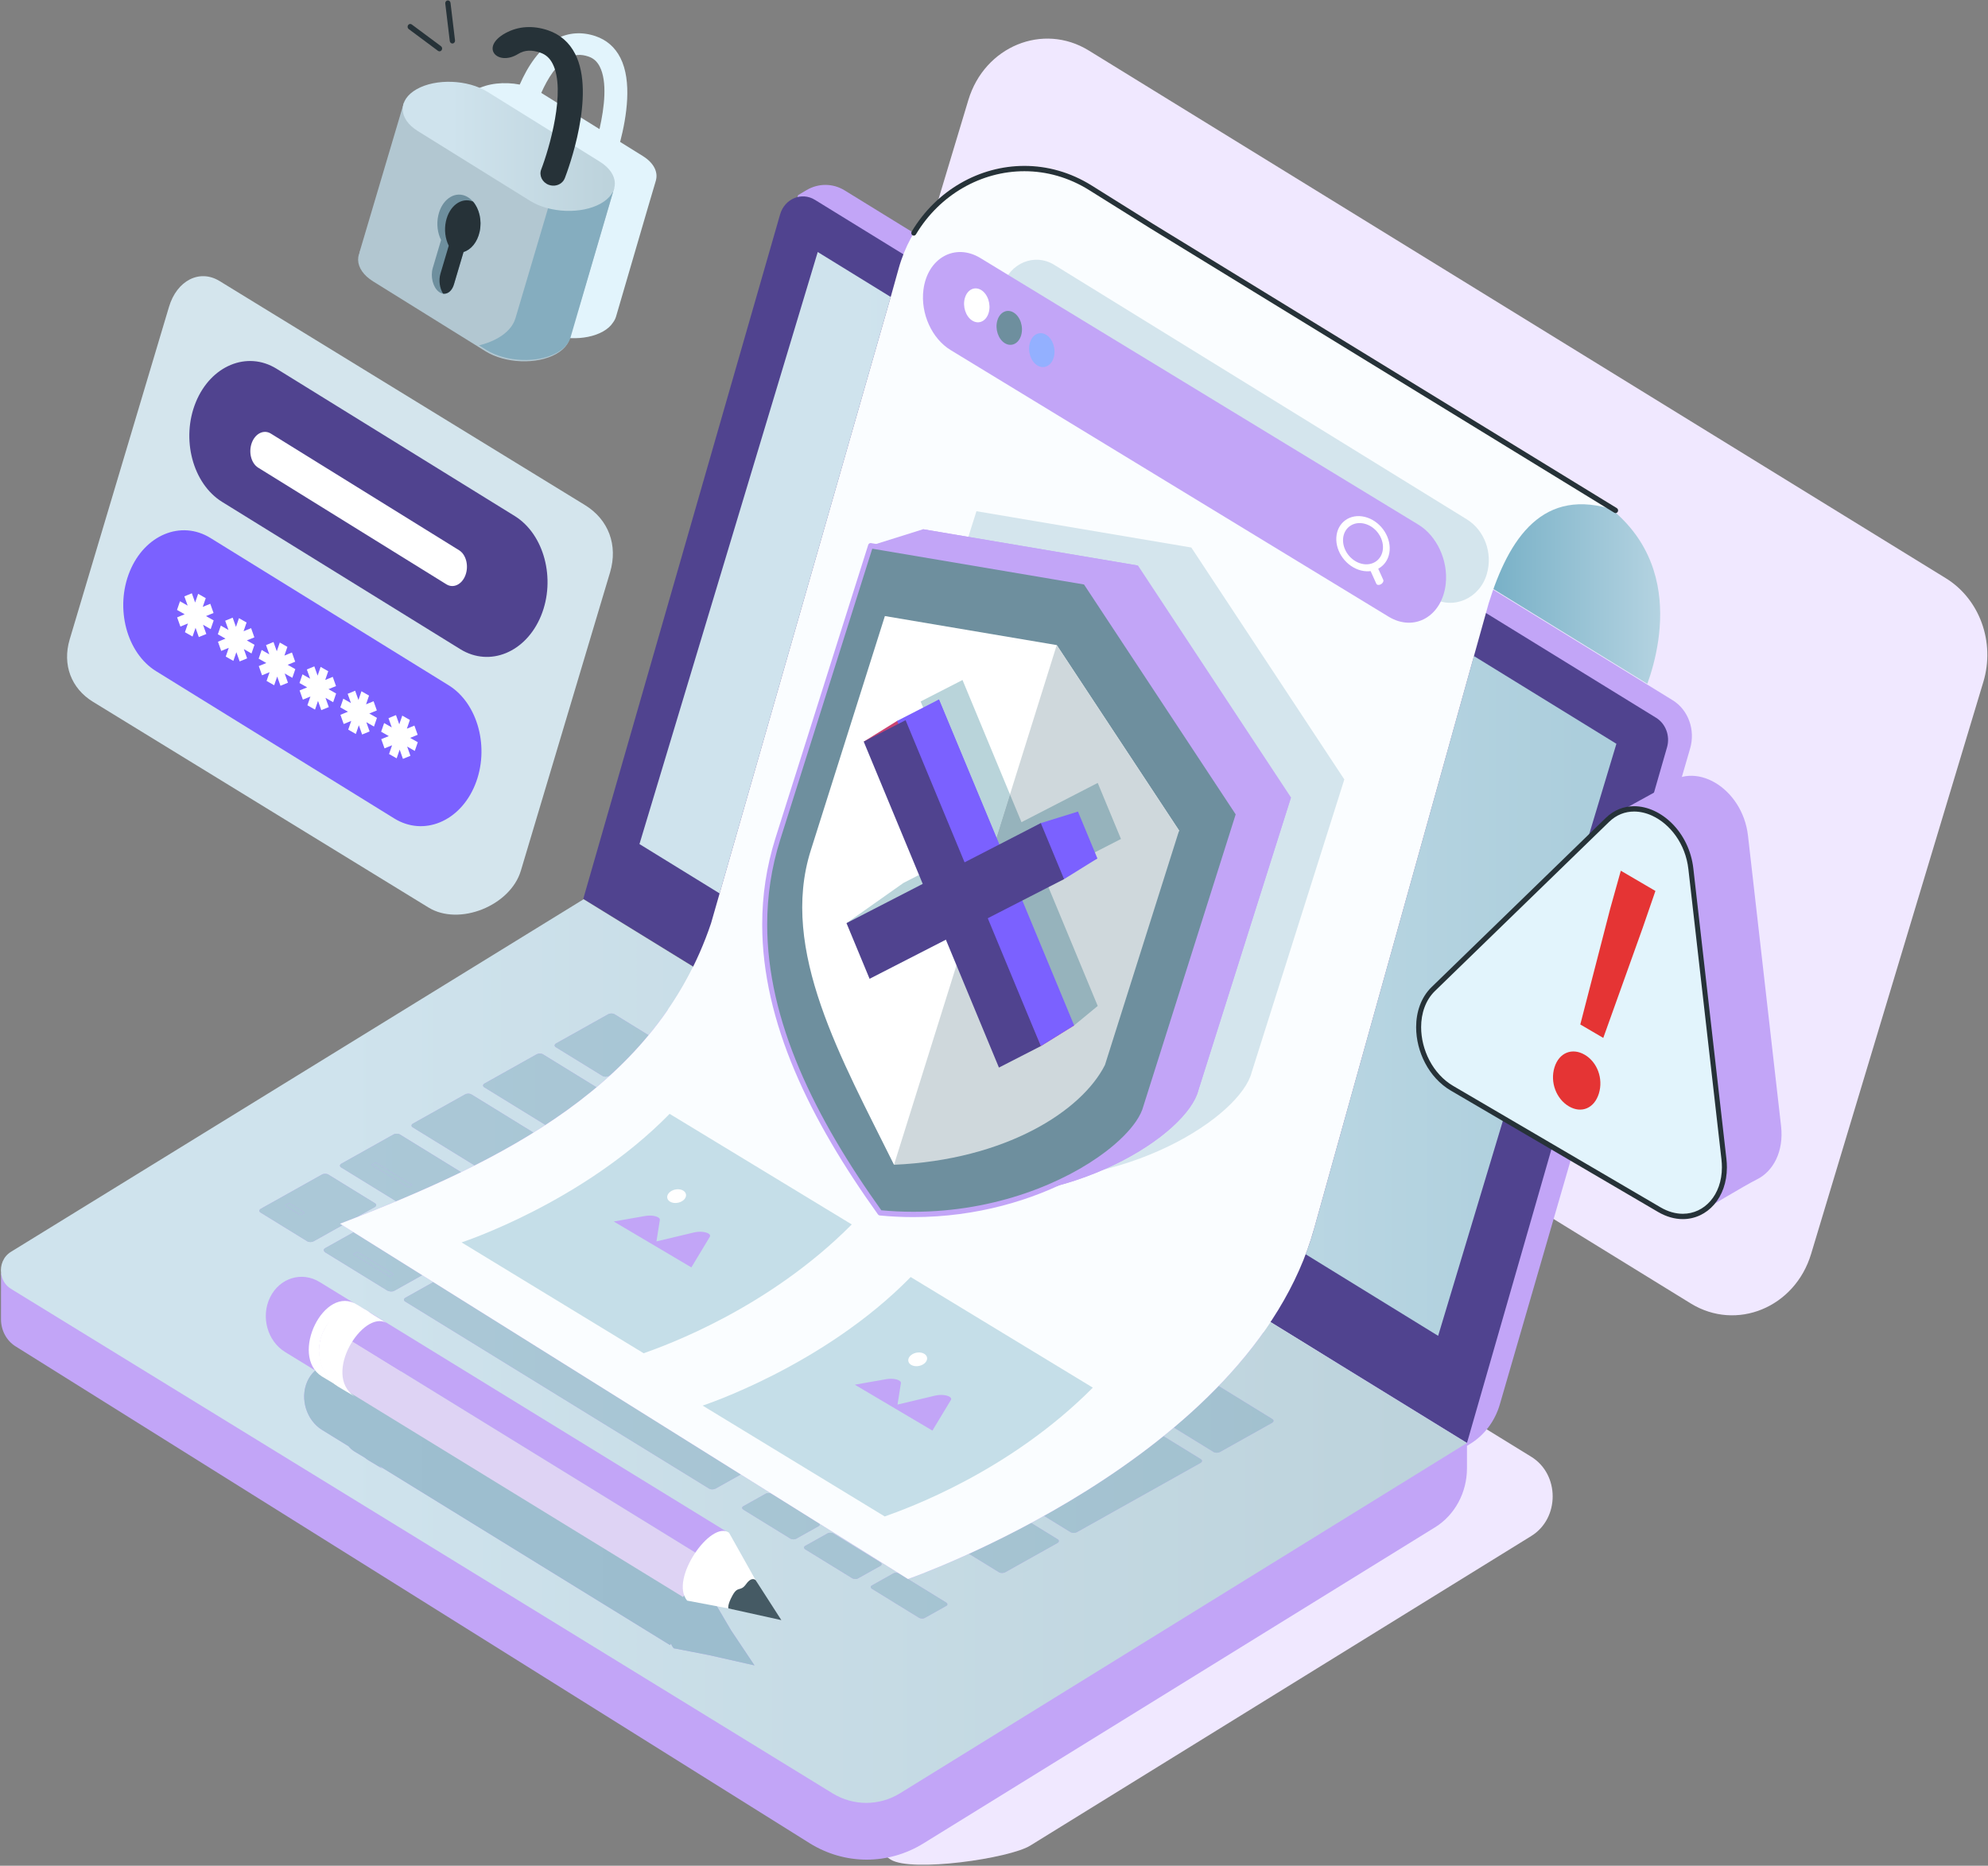 <svg width="1549" height="1454" viewBox="0 0 1549 1454" fill="none" xmlns="http://www.w3.org/2000/svg">
<rect x="0" y="0" width="1549" height="1454" fill="#808080" stroke="none"/>
<path d="M1317.36 1015.78L649.52 604.494C623.171 588.273 611.007 554.638 620.306 523.742L754.509 77.965C767.099 36.145 812.663 17.39 848.33 39.357L1516.17 450.639C1542.52 466.867 1554.69 500.501 1545.38 531.391L1411.18 977.168C1398.59 1018.99 1353.02 1037.75 1317.36 1015.78Z" fill="#F0E8FF"/>
<path d="M694.061 1449.25L111.554 1046.25C101.194 1039.88 101.181 1023.93 111.541 1017.55L556.632 743.449L1193.07 1135.25C1215.37 1148.98 1215.39 1183.28 1193.12 1197.04L802.728 1438.31C786.441 1448.37 710.374 1459.27 694.061 1449.25Z" fill="#F0E8FF"/>
<path d="M630.659 1436.31L12.122 1049.23C5.091 1044.84 0.771 1036.79 0.777 1028.09L0.79 992.44L454.71 751.132L1143.03 1124.54V1144.2C1143.03 1163.19 1133.55 1180.74 1118.14 1190.25L719.57 1436.56C692.053 1453.57 658.088 1453.47 630.659 1436.31Z" fill="#C2A5F7"/>
<path d="M1145.1 1125.49L1141.13 1127.85L481.911 695.775L621.799 152.111L628.316 148.221C637.635 142.665 648.942 142.72 658.114 148.37L1303.29 545.695C1315.46 553.189 1321.12 568.773 1316.91 583.259L1168.63 1094.46C1164.8 1107.65 1156.37 1118.77 1145.1 1125.49Z" fill="#C2A5F7"/>
<path d="M1143.03 1124.54L454.463 700.491L607.83 167.098C611.343 154.889 624.58 149.333 634.947 155.722L1290.41 559.382C1297.93 564.009 1301.45 573.563 1298.9 582.405L1143.03 1124.54Z" fill="#50438F"/>
<path d="M1120.56 1041.04L1017.36 977.48C1019.84 970.935 1022.05 964.261 1023.94 957.465L1147.84 513.497L1148.46 511.281L1259.46 579.647L1120.56 1041.04ZM560.697 696.25L498.255 657.791L637.158 196.403L694.01 231.419L560.697 696.25Z" fill="url(#paint0_linear)"/>
<path d="M674.959 1405.02C665.863 1405.02 656.767 1402.52 648.61 1397.51L8.489 1004.37C4.042 1001.64 1.495 997.15 0.854 992.407C-0.004 986.058 2.537 979.262 8.476 975.603L454.71 700.796L540.077 753.348C530.453 772.855 518.766 790.567 505.369 806.747L478.855 790.424C478.207 790.025 477.324 789.828 476.416 789.828C475.501 789.828 474.561 790.031 473.824 790.445L433.341 813.123C431.88 813.943 431.76 815.264 433.075 816.077L469.466 838.484C470.114 838.884 470.997 839.081 471.899 839.081C472.82 839.081 473.76 838.87 474.497 838.457L475.729 837.773C472.166 841.025 468.52 844.216 464.81 847.34L423.095 821.66C422.447 821.26 421.558 821.057 420.656 821.057C419.741 821.057 418.808 821.267 418.083 821.667L377.595 844.352C376.115 845.179 375.994 846.5 377.309 847.313L425.046 876.699C421.958 878.718 418.839 880.703 415.682 882.661L367.336 852.896C366.682 852.496 365.799 852.293 364.89 852.293C363.976 852.293 363.048 852.496 362.33 852.903L321.829 875.588C320.362 876.408 320.26 877.722 321.569 878.528L369.852 908.26C366.364 910.022 362.839 911.77 359.301 913.491L311.596 884.118C310.948 883.718 310.065 883.522 309.163 883.522C308.242 883.522 307.295 883.732 306.558 884.139L266.07 906.823C264.621 907.63 264.494 908.958 265.809 909.771L308.712 936.182C298.478 940.458 288.112 944.625 277.681 948.711L291.967 940.702C293.397 939.902 293.543 938.567 292.234 937.761L255.836 915.354C255.188 914.954 254.305 914.758 253.403 914.758C252.476 914.758 251.536 914.961 250.812 915.368L203.272 941.996C201.811 942.816 201.697 944.137 203.012 944.943L239.403 967.35C240.051 967.75 240.934 967.953 241.836 967.953C242.757 967.953 243.691 967.743 244.428 967.337L266.762 954.822L275.515 960.304L253.264 972.764C251.803 973.584 252.025 975.115 253.734 976.165L301.413 1005.52C302.423 1006.14 303.725 1006.47 304.919 1006.47C305.777 1006.47 306.577 1006.3 307.187 1005.96L328.982 993.755L337.627 999.162L315.934 1011.32C314.473 1012.14 314.378 1013.47 315.667 1014.27L552.508 1160.08C553.163 1160.49 554.058 1160.69 554.973 1160.69C555.888 1160.69 556.821 1160.48 557.552 1160.08L577.218 1149.06L612.308 1171.01L601.318 1164.25C600.582 1163.8 599.603 1163.56 598.676 1163.56C597.945 1163.56 597.247 1163.71 596.713 1164.01L579.137 1173.85C577.923 1174.53 578.012 1175.75 579.34 1176.56L615.706 1198.96C616.437 1199.4 617.396 1199.63 618.31 1199.63C619.047 1199.63 619.746 1199.48 620.286 1199.19L637.869 1189.34C638.726 1188.86 638.936 1188.09 638.504 1187.4L707.476 1230.56C707.476 1230.56 726.361 1223.96 755.022 1210.89L778.334 1225.24C778.982 1225.64 779.865 1225.83 780.767 1225.83C781.688 1225.83 782.628 1225.63 783.353 1225.22L823.848 1202.54C825.302 1201.73 825.436 1200.4 824.121 1199.59L803.419 1186.84C806.735 1185.06 810.102 1183.22 813.5 1181.32L834.1 1194C834.716 1194.38 835.567 1194.61 836.552 1194.61C836.565 1194.61 836.584 1194.61 836.596 1194.61C837.556 1194.61 838.451 1194.38 839.125 1194L935.385 1140.08C936.065 1139.7 936.497 1139.18 936.535 1138.6C936.599 1138.02 936.243 1137.51 935.627 1137.13L906.528 1119.22C909.266 1117.01 911.978 1114.77 914.677 1112.51L945.6 1131.54C946.248 1131.94 947.131 1132.14 948.033 1132.14C948.954 1132.14 949.894 1131.94 950.631 1131.52L991.107 1108.85C992.574 1108.03 992.695 1106.71 991.386 1105.9L949.506 1080.12C964.421 1064.68 978.155 1048.06 989.951 1030.3L1028.36 1053.94L1143.03 1124.54L1139.44 1126.75L701.435 1397.43C693.253 1402.5 684.106 1405.02 674.959 1405.02ZM587.877 1297.85L569.64 1270.54L550.507 1238.04C549.859 1237.57 549.173 1237.27 548.468 1237.07L305.987 1087.41L306.006 1087.41L297.672 1082.28L297.665 1082.29C297.519 1082.2 297.38 1082.1 297.24 1082.01C296.37 1081.45 295.506 1081.03 294.648 1080.65L272.041 1066.72L272.034 1066.73C271.895 1066.64 271.755 1066.54 271.609 1066.45C267.689 1064.04 263.529 1062.89 259.495 1062.89C251.053 1062.89 243.183 1067.92 239.321 1076.87C233.616 1090.1 238.819 1106.88 250.945 1114.35C251.085 1114.44 251.237 1114.52 251.377 1114.61V1114.62L271.545 1127.05C272.778 1128.55 274.226 1129.9 275.973 1131.02C276.112 1131.11 276.265 1131.19 276.411 1131.27L276.405 1131.29L284.275 1136.01C285.152 1136.71 286.054 1137.39 287.013 1137.99C287.159 1138.08 287.305 1138.15 287.451 1138.24L287.445 1138.25L298.656 1144.97V1144.96C298.517 1144.88 298.364 1144.8 298.224 1144.71C297.164 1143.99 296.243 1143.19 295.398 1142.34L522.075 1282.03L522.793 1280.94C523.314 1282.24 524 1283.44 524.902 1284.5L552.438 1289.85L587.877 1297.85ZM698.062 1225.7C697.37 1225.7 696.709 1225.83 696.207 1226.11L679.279 1235.6C678.11 1236.26 678.25 1237.45 679.552 1238.26L715.931 1260.66C716.68 1261.12 717.658 1261.36 718.58 1261.36C719.272 1261.36 719.932 1261.22 720.434 1260.94L737.369 1251.45C738.525 1250.8 738.417 1249.61 737.102 1248.8L700.723 1226.4C699.98 1225.94 698.989 1225.7 698.062 1225.7ZM646.876 1194.48C646.146 1194.48 645.447 1194.63 644.913 1194.92L627.337 1204.77C626.124 1205.45 626.212 1206.67 627.54 1207.49L663.906 1229.87C664.637 1230.33 665.596 1230.56 666.511 1230.56C667.248 1230.56 667.946 1230.41 668.486 1230.1L686.063 1220.26C687.27 1219.59 687.2 1218.37 685.891 1217.56L649.519 1195.17C648.782 1194.71 647.804 1194.48 646.876 1194.48Z" fill="url(#paint1_linear)"/>
<path d="M471.9 839.081C470.998 839.081 470.115 838.884 469.467 838.484L433.076 816.077C431.761 815.264 431.882 813.943 433.343 813.123L473.825 790.445C474.562 790.032 475.502 789.828 476.417 789.828C477.325 789.828 478.208 790.025 478.856 790.425L505.37 806.747C496.248 817.764 486.332 828.07 475.731 837.773L474.498 838.457C473.762 838.871 472.821 839.081 471.9 839.081Z" fill="url(#paint2_linear)"/>
<path d="M241.837 967.953C240.935 967.953 240.052 967.75 239.404 967.35L203.012 944.943C201.697 944.137 201.812 942.816 203.273 941.996L250.812 915.367C251.536 914.961 252.477 914.758 253.404 914.758C254.306 914.758 255.189 914.954 255.837 915.354L292.235 937.761C293.543 938.567 293.397 939.902 291.968 940.702L277.682 948.71C273.426 950.37 269.17 952.024 264.901 953.663L266.763 954.822L244.428 967.337C243.692 967.743 242.758 967.953 241.837 967.953ZM225.346 937.68C225.289 937.68 225.219 937.693 225.169 937.72L222.215 939.373C222.126 939.428 222.107 939.502 222.17 939.543L233.979 946.813C234.011 946.827 234.049 946.84 234.093 946.84C234.15 946.84 234.214 946.827 234.265 946.793L237.219 945.14C237.308 945.092 237.327 945.018 237.263 944.977L225.454 937.7C225.429 937.686 225.385 937.68 225.346 937.68Z" fill="url(#paint3_linear)"/>
<path d="M304.92 1006.47C303.726 1006.47 302.424 1006.14 301.414 1005.52L253.735 976.165C252.026 975.115 251.804 973.584 253.265 972.764L275.516 960.304L328.982 993.755L307.188 1005.96C306.578 1006.3 305.778 1006.47 304.92 1006.47ZM278.47 975.698C278.426 975.698 278.394 975.705 278.362 975.725L275.408 977.378C275.319 977.426 275.376 977.548 275.529 977.642L303.345 994.771C303.453 994.839 303.586 994.873 303.682 994.873C303.726 994.873 303.764 994.866 303.79 994.853L306.743 993.199C306.832 993.152 306.781 993.03 306.629 992.935L278.807 975.8C278.705 975.739 278.572 975.698 278.47 975.698Z" fill="url(#paint4_linear)"/>
<path d="M618.311 1199.63C617.396 1199.63 616.437 1199.4 615.707 1198.96L579.341 1176.56C578.013 1175.75 577.924 1174.53 579.138 1173.85L596.714 1164.01C597.247 1163.71 597.946 1163.56 598.677 1163.56C599.604 1163.56 600.582 1163.8 601.319 1164.25L612.308 1171.01L638.504 1187.4C638.936 1188.09 638.727 1188.86 637.869 1189.34L620.287 1199.19C619.747 1199.48 619.048 1199.63 618.311 1199.63Z" fill="url(#paint5_linear)"/>
<path d="M666.512 1230.56C665.597 1230.56 664.638 1230.33 663.907 1229.87L627.541 1207.49C626.213 1206.67 626.124 1205.45 627.338 1204.77L644.914 1194.92C645.448 1194.63 646.147 1194.48 646.877 1194.48C647.804 1194.48 648.783 1194.71 649.52 1195.17L685.892 1217.56C687.201 1218.37 687.271 1219.59 686.064 1220.26L668.487 1230.1C667.947 1230.41 667.248 1230.56 666.512 1230.56Z" fill="url(#paint6_linear)"/>
<path d="M718.58 1261.36C717.659 1261.36 716.68 1261.12 715.931 1260.66L679.552 1238.26C678.25 1237.45 678.11 1236.26 679.279 1235.6L696.207 1226.11C696.709 1225.83 697.37 1225.7 698.062 1225.7C698.99 1225.7 699.981 1225.94 700.724 1226.4L737.103 1248.8C738.418 1249.61 738.526 1250.8 737.37 1251.45L720.435 1260.94C719.933 1261.22 719.272 1261.36 718.58 1261.36Z" fill="url(#paint7_linear)"/>
<path d="M554.973 1160.69C554.059 1160.69 553.163 1160.49 552.509 1160.08L315.668 1014.26C314.379 1013.47 314.474 1012.14 315.935 1011.32L337.628 999.162L577.219 1149.06L557.552 1160.08C556.822 1160.48 555.888 1160.69 554.973 1160.69Z" fill="url(#paint8_linear)"/>
<path d="M303.681 994.873C303.585 994.873 303.452 994.839 303.344 994.771L275.528 977.643C275.376 977.548 275.318 977.426 275.407 977.378L278.361 975.725C278.393 975.705 278.425 975.698 278.469 975.698C278.571 975.698 278.704 975.739 278.806 975.8L306.628 992.935C306.78 993.03 306.831 993.152 306.742 993.199L303.789 994.852C303.763 994.866 303.725 994.873 303.681 994.873Z" fill="url(#paint9_linear)"/>
<path d="M234.094 946.84C234.049 946.84 234.011 946.827 233.979 946.813L222.17 939.543C222.107 939.502 222.126 939.428 222.215 939.374L225.169 937.72C225.219 937.693 225.289 937.68 225.346 937.68C225.385 937.68 225.429 937.687 225.454 937.7L237.263 944.977C237.327 945.018 237.308 945.092 237.219 945.14L234.265 946.793C234.214 946.827 234.151 946.84 234.094 946.84Z" fill="url(#paint10_linear)"/>
<path d="M780.768 1225.83C779.866 1225.83 778.983 1225.64 778.335 1225.24L755.022 1210.89C769.143 1204.44 785.646 1196.42 803.42 1186.84L824.121 1199.59C825.436 1200.4 825.303 1201.73 823.848 1202.54L783.353 1225.22C782.629 1225.63 781.689 1225.83 780.768 1225.83Z" fill="url(#paint11_linear)"/>
<path d="M425.046 876.699L377.309 847.313C375.994 846.5 376.115 845.178 377.595 844.352L418.084 821.667C418.808 821.267 419.742 821.057 420.656 821.057C421.558 821.057 422.448 821.26 423.096 821.66L464.81 847.34C452.335 857.828 439.033 867.565 425.046 876.699Z" fill="url(#paint12_linear)"/>
<path d="M948.033 1132.14C947.131 1132.14 946.248 1131.94 945.6 1131.54L914.678 1112.5C926.747 1102.36 938.454 1091.55 949.507 1080.12L991.387 1105.9C992.696 1106.71 992.575 1108.03 991.108 1108.85L950.631 1131.52C949.894 1131.94 948.954 1132.14 948.033 1132.14Z" fill="url(#paint13_linear)"/>
<path d="M369.852 908.26L321.569 878.528C320.261 877.722 320.363 876.408 321.83 875.588L362.331 852.903C363.049 852.496 363.977 852.293 364.891 852.293C365.8 852.293 366.683 852.496 367.337 852.896L415.683 882.662C401.035 891.761 385.714 900.245 369.852 908.26Z" fill="url(#paint14_linear)"/>
<path d="M308.712 936.182L265.81 909.771C264.495 908.958 264.622 907.63 266.07 906.823L306.559 884.139C307.296 883.732 308.242 883.522 309.163 883.522C310.065 883.522 310.948 883.718 311.596 884.118L359.301 913.491C342.881 921.465 325.965 928.98 308.712 936.182ZM292.743 906.017C292.698 906.017 292.66 906.031 292.635 906.044L289.681 907.697C289.586 907.745 289.643 907.867 289.795 907.962L317.618 925.09C317.726 925.158 317.853 925.192 317.955 925.192C317.999 925.192 318.031 925.185 318.063 925.172L321.016 923.518C321.105 923.471 321.054 923.349 320.896 923.254L293.073 906.125C292.971 906.058 292.838 906.017 292.743 906.017Z" fill="url(#paint15_linear)"/>
<path d="M836.596 1194.61C836.584 1194.61 836.565 1194.61 836.552 1194.61C835.567 1194.61 834.716 1194.38 834.1 1194L813.5 1181.32C843.215 1164.75 875.796 1144.03 906.528 1119.22L935.627 1137.13C936.243 1137.51 936.599 1138.02 936.535 1138.6C936.497 1139.18 936.065 1139.7 935.385 1140.08L839.125 1194C838.451 1194.38 837.556 1194.61 836.596 1194.61Z" fill="url(#paint16_linear)"/>
<path d="M317.954 925.192C317.853 925.192 317.726 925.158 317.618 925.09L289.796 907.962C289.643 907.867 289.586 907.745 289.681 907.697L292.635 906.044C292.66 906.031 292.699 906.017 292.743 906.017C292.838 906.017 292.972 906.058 293.073 906.126L320.895 923.254C321.054 923.349 321.105 923.471 321.016 923.518L318.062 925.172C318.03 925.185 317.999 925.192 317.954 925.192Z" fill="url(#paint17_linear)"/>
<path d="M587.877 1297.85L552.438 1289.85L524.901 1284.5C523.999 1283.44 523.313 1282.24 522.792 1280.94L522.075 1282.03L295.397 1142.34C296.242 1143.19 297.163 1143.99 298.224 1144.71C298.364 1144.8 298.516 1144.88 298.656 1144.96V1144.97L287.444 1138.25L287.451 1138.24C287.305 1138.15 287.159 1138.08 287.012 1137.99C286.053 1137.39 285.151 1136.71 284.275 1136.01L276.404 1131.29L276.411 1131.27C276.265 1131.19 276.112 1131.11 275.972 1131.02C274.225 1129.9 272.777 1128.55 271.545 1127.05L251.377 1114.62V1114.61C251.237 1114.52 251.084 1114.44 250.945 1114.35C238.818 1106.88 233.616 1090.1 239.32 1076.87C243.182 1067.92 251.053 1062.89 259.495 1062.89C263.528 1062.89 267.689 1064.04 271.608 1066.45C271.754 1066.54 271.894 1066.64 272.034 1066.73L272.04 1066.72L294.648 1080.65C295.505 1081.03 296.369 1081.45 297.239 1082.01C297.379 1082.1 297.519 1082.2 297.665 1082.29L297.671 1082.28L306.005 1087.41L305.986 1087.41L548.468 1237.07C549.173 1237.27 549.859 1237.57 550.507 1238.04L569.64 1270.54L587.877 1297.85Z" fill="url(#paint18_linear)"/>
<path d="M249.052 999.094C249.217 999.196 249.376 999.304 249.535 999.406L249.541 999.392L299.279 1029.91C313.146 1038.42 318.367 1057.53 310.935 1072.58C303.503 1087.65 286.238 1092.96 272.371 1084.45L222.634 1053.94L222.64 1053.92C222.475 1053.83 222.31 1053.73 222.144 1053.63C208.271 1045.12 203.056 1026.01 210.482 1010.95C217.914 995.896 235.185 990.584 249.052 999.094Z" fill="#C2A5F7"/>
<path d="M247.61 1069.95L532.207 1244.57L552.534 1216.54L250.717 1030.69L247.61 1069.95Z" fill="#DED3F4"/>
<path d="M396.207 1120.26L552.534 1216.54C557.171 1202.02 565.918 1213.17 566.077 1193.6L282.941 1019.61C261.293 1013.71 252.616 1019.34 249.522 1029.94L396.207 1120.26Z" fill="#C2A5F7"/>
<path d="M278.374 1016.81C278.539 1016.91 278.698 1017.02 278.863 1017.12L278.87 1017.11L288.404 1022.96C275.071 1016.74 259.394 1022.57 252.254 1036.96C244.612 1052.37 249.662 1071.76 263.529 1080.27C263.694 1080.37 263.86 1080.46 264.031 1080.56L264.025 1080.57L251.193 1072.92L251.2 1072.9C251.035 1072.81 250.863 1072.72 250.704 1072.62C225.257 1056.32 252.712 1000.37 278.374 1016.81Z" fill="white"/>
<path d="M252.051 1037.23C259.693 1021.83 271.832 1012.79 285.699 1021.3C285.864 1021.4 291.321 1024.95 291.486 1025.06L291.492 1025.04L301.027 1030.89C282.802 1020.79 250.851 1071.01 276.152 1088.2C276.31 1088.31 276.488 1088.39 276.653 1088.49L276.647 1088.51L263.816 1080.85L263.822 1080.84C263.657 1080.73 263.492 1080.65 263.32 1080.54C249.453 1072.03 244.403 1052.64 252.051 1037.23Z" fill="white"/>
<path d="M568.047 1194.47L605.163 1260.61L535.403 1247.37C521.44 1230.7 553.977 1184.34 568.047 1194.47Z" fill="white"/>
<path d="M608.808 1262.58L588.818 1231.49C588.818 1231.49 585.915 1228.16 581.354 1234.5C576.793 1240.84 575.059 1235.56 570.796 1243.25C566.528 1250.94 567.525 1253.47 567.525 1253.47L608.808 1262.58Z" fill="#455A64"/>
<path d="M1070.2 401.509L1283.57 532.916C1295.85 498.739 1314.49 413.753 1216.36 374.23L1108.45 359.703L1070.2 401.509Z" fill="url(#paint19_linear)"/>
<path d="M896.981 175.981L849.645 146.372C792.52 110.637 719.114 141.507 700.222 209.209L694.467 229.834L554.027 719.517C511.664 845.307 393.171 904.459 264.901 953.664L707.477 1230.56C707.477 1230.56 973.703 1137.63 1023.94 957.465L1147.84 513.497L1159.9 470.282C1175.73 419.309 1202.26 378.634 1258.84 397.796L896.981 175.981Z" fill="#FAFDFF"/>
<path d="M1259.8 395.993L897.953 174.186L897.966 174.192L850.629 144.583C833.955 134.148 815.896 129.283 798.179 129.283C763.274 129.283 729.69 148.154 710.38 180.453C709.801 181.415 710.068 182.703 710.977 183.319C711.885 183.936 713.086 183.651 713.664 182.682C732.225 151.616 764.589 133.43 798.179 133.43C815.229 133.437 832.589 138.105 848.66 148.16L895.997 177.77L896.016 177.784L1257.87 399.591C1258.8 400.167 1259.99 399.822 1260.52 398.826C1261.06 397.836 1260.74 396.569 1259.8 395.993Z" fill="#263238"/>
<path d="M768.152 918.294C699.739 822.954 657.815 724.152 688.597 626.813L760.834 398.399L928.252 426.694L1047.46 607.421L975.227 835.835C966.664 869.191 878.864 928.925 768.152 918.294Z" fill="#D4E5ED"/>
<path d="M726.596 932.334C658.183 837 616.259 738.191 647.042 640.852L719.272 412.445L886.69 440.733L1005.9 621.467L933.671 849.881C925.108 883.237 837.308 942.972 726.596 932.334Z" fill="#C2A5F7"/>
<path d="M726.596 932.334C658.183 837 616.259 738.191 647.042 640.852L855.025 686.852L889.733 655.914L1005.9 621.467L933.671 849.881C925.108 883.237 837.308 942.972 726.596 932.334Z" fill="#C2A5F7"/>
<path d="M685.657 945.18C617.244 849.84 575.32 751.038 606.102 653.692L678.333 425.285L845.751 453.573L964.962 634.307L892.731 862.721C884.169 896.077 796.369 955.811 685.657 945.18Z" fill="#6E8F9E"/>
<path d="M696.59 907.718C655.91 825.563 607.094 740.623 631.715 662.771L689.482 480.1L823.379 502.73L918.719 647.268L860.857 756.865C836.236 834.71 696.59 907.718 696.59 907.718Z" fill="white"/>
<path d="M696.589 907.718L823.378 502.73L918.718 647.268L860.951 829.947C842.867 865.837 783.626 903.903 696.589 907.718Z" fill="#CFD8DC"/>
<path d="M678.333 425.285L719.273 412.445L886.691 440.733L845.751 453.58L678.333 425.285Z" fill="#C2A5F7"/>
<path d="M685.657 945.18L687.201 943.913C660.865 907.216 638.492 870.032 622.72 832.691C606.947 795.35 597.781 757.874 597.781 720.52C597.781 698.418 600.983 676.356 607.945 654.356L679.654 427.602L844.633 455.49L962.809 634.645L890.889 862.057L890.851 862.172C889.956 865.682 888.043 869.666 885.147 873.907C880.078 881.333 872.03 889.512 861.485 897.534C845.655 909.581 824.211 921.296 798.732 929.989C773.253 938.683 743.741 944.354 711.745 944.354C703.272 944.354 694.626 943.954 685.835 943.114L685.657 945.18L687.201 943.913L685.657 945.18L685.486 947.24C694.398 948.101 703.157 948.5 711.745 948.5C761.159 948.5 804.709 935.166 836.966 917.936C853.094 909.317 866.402 899.729 876.235 890.291C881.145 885.568 885.191 880.88 888.291 876.347C891.385 871.814 893.532 867.437 894.605 863.27L892.731 862.721L894.573 863.385L966.804 634.971C967.001 634.347 966.912 633.656 966.556 633.114L847.345 452.38C847.04 451.92 846.577 451.615 846.056 451.527L678.638 423.232C677.698 423.076 676.796 423.658 676.491 424.621L604.254 653.035C597.165 675.462 593.887 697.991 593.894 720.52C593.894 758.606 603.238 796.665 619.175 834.398C635.113 872.132 657.65 909.561 684.113 946.441C684.444 946.895 684.946 947.193 685.486 947.24L685.657 945.18Z" fill="#C2A5F7"/>
<path d="M1115.71 465.749L770.998 257.817L781.403 222.882C786.72 205.015 806.176 196.979 821.39 206.37L1142.84 404.68C1156.73 413.251 1163.23 430.929 1158.51 447.292C1152.94 466.596 1132.05 475.607 1115.71 465.749Z" fill="#D4E5ED"/>
<path d="M1081.96 480.574L740.73 272.826C726.05 263.888 717.201 244.327 719.507 225.911C722.607 201.099 744.154 189.079 763.928 201.119L1105.16 408.86C1119.57 417.642 1128.4 436.695 1126.49 454.887C1123.82 480.215 1102.03 492.79 1081.96 480.574Z" fill="#C2A5F7"/>
<path d="M770.369 243.69C768.451 250.27 762.74 253.041 757.614 249.877C752.488 246.719 749.89 238.819 751.808 232.24C753.72 225.661 759.431 222.889 764.557 226.047C769.683 229.211 772.281 237.111 770.369 243.69Z" fill="white"/>
<path d="M795.664 261.239C793.745 267.818 788.034 270.59 782.908 267.432C777.782 264.268 775.184 256.368 777.102 249.789C779.021 243.209 784.731 240.438 789.858 243.602C794.984 246.76 797.582 254.66 795.664 261.239Z" fill="#6E8F9E"/>
<path d="M821.015 278.592C819.097 285.171 813.393 287.942 808.266 284.778C803.14 281.62 800.536 273.72 802.454 267.141C804.372 260.562 810.083 257.79 815.209 260.948C820.335 264.112 822.933 272.013 821.015 278.592Z" fill="#93B0FF"/>
<path d="M1077.55 427.521C1078.14 418.909 1071.65 410.195 1063.09 408.101C1054.53 406.001 1047.08 411.3 1046.49 419.911C1045.9 428.523 1052.39 437.237 1060.95 439.337C1069.51 441.431 1076.96 436.132 1077.55 427.521ZM1082.79 428.808C1082 440.333 1072.04 447.421 1060.59 444.615C1049.13 441.804 1040.45 430.149 1041.25 418.624C1042.04 407.105 1052 400.011 1063.45 402.823C1074.91 405.628 1083.58 417.289 1082.79 428.808Z" fill="white"/>
<path d="M1075.98 455.335C1074.5 456.175 1072.89 455.979 1072.4 454.908L1067.38 443.803C1066.9 442.725 1067.71 441.16 1069.19 440.32C1070.67 439.473 1072.28 439.669 1072.77 440.747L1077.79 451.845C1078.27 452.923 1077.46 454.495 1075.98 455.335Z" fill="white"/>
<path d="M851.506 1081.41L709.58 995.219C641.713 1064.65 547.479 1095.4 547.479 1095.4L689.348 1181.79C706.937 1175.56 786.435 1146.96 851.506 1081.41Z" fill="#C5DEE8"/>
<path d="M666.054 1079.11L690.599 1074.8C696.392 1073.78 702.35 1075.42 701.956 1077.94L699.327 1094.61L728.725 1087.6C734.886 1086.13 741.969 1087.96 741.048 1090.78L726.52 1114.88L666.054 1079.11Z" fill="#C2A5F7"/>
<path d="M720.226 1062.6C717.348 1064.95 712.692 1065.39 709.827 1063.6C706.962 1061.8 706.975 1058.44 709.853 1056.08C712.73 1053.74 717.386 1053.29 720.251 1055.09C723.116 1056.88 723.103 1060.24 720.226 1062.6Z" fill="white"/>
<path d="M663.678 954.226L521.751 868.04C453.885 937.47 359.65 968.224 359.65 968.224L501.52 1054.61C519.109 1048.37 598.613 1019.78 663.678 954.226Z" fill="#C5DEE8"/>
<path d="M478.232 951.936L502.771 947.62C508.564 946.596 514.529 948.243 514.129 950.757L511.499 967.432L540.903 960.426C547.065 958.955 554.148 960.778 553.226 963.597L538.693 987.698L478.232 951.936Z" fill="#C2A5F7"/>
<path d="M532.399 935.417C529.521 937.768 524.865 938.215 522 936.419C519.135 934.617 519.148 931.256 522.025 928.905C524.903 926.554 529.559 926.107 532.424 927.902C535.289 929.705 535.276 933.065 532.399 935.417Z" fill="white"/>
<path d="M659.567 719.416L703.912 688.112L763.318 657.52L717.334 546.663L749.965 529.941L786.942 619.102L760.307 704.191L659.567 719.416Z" fill="#B9D4DA"/>
<path d="M836.952 799.104L781.358 701.013L760.307 704.191L786.941 619.102L795.917 640.73L855.316 610.138L873.433 653.821L813.983 684.291L855.316 783.947L836.952 799.104Z" fill="#96B3BC"/>
<path d="M672.99 577.974L698.971 561.828H717.1L709.293 587.25L672.99 577.974Z" fill="#C94272"/>
<path d="M662.547 726.605L688.534 710.458L760.536 680.463L701.842 729.884L662.547 726.605Z" fill="#C94272"/>
<path d="M810.973 815.25L836.953 799.104L760.047 698.824L740.394 733.387L810.973 815.25Z" fill="#C94272"/>
<path d="M731.602 545.105L698.971 561.827L810.972 815.25L836.952 799.104L731.602 545.105Z" fill="#7B61FF"/>
<path d="M703.543 746.647L688.533 710.458L810.972 641.448L839.925 632.47L855.068 668.978L703.543 746.647Z" fill="#7B61FF"/>
<path d="M683.084 575.602L731.602 545.105L780.717 662.974L732.015 693.573L683.084 575.602Z" fill="#7B61FF"/>
<path d="M829.089 685.124L855.07 668.978L816.131 654.674L798.078 693.573L829.089 685.124Z" fill="#7B61FF"/>
<path d="M810.972 815.25L778.341 831.973L672.99 577.974L705.615 561.252L810.972 815.25Z" fill="#50438F"/>
<path d="M677.557 762.787L659.567 719.416L810.972 641.448L829.088 685.124L677.557 762.787Z" fill="#50438F"/>
<path d="M455.772 393.601L171.099 219.027C155.511 209.466 137.75 218.58 131.633 239.272L54.27 498.38C48.477 517.969 55.407 536.473 72.444 546.921L333.918 707.267C357.783 721.902 397.757 705.898 405.869 678.457L475.375 445.95C481.619 424.824 474.149 404.869 455.772 393.601Z" fill="#D4E5ED"/>
<path d="M307.188 637.83L121.603 523.05C98.665 508.862 89.429 473.9 101.085 445.361C112.748 416.822 141.059 405.08 164.003 419.268L349.582 534.047C372.526 548.236 381.762 583.198 370.106 611.737C358.443 640.276 330.132 652.018 307.188 637.83Z" fill="#7B61FF"/>
<path d="M358.666 505.915L173.081 391.142C150.137 376.947 140.908 341.991 152.564 313.452C164.226 284.913 192.532 273.171 215.482 287.359L401.06 402.139C424.004 416.327 433.241 451.289 421.584 479.829C409.922 508.368 381.61 520.11 358.666 505.915Z" fill="#50438F"/>
<path d="M166.487 483.515L160.522 480.113L166.392 477.708L163.845 470.539L157.981 472.945L160.319 466.149L154.393 462.768L152.049 469.57L149.489 462.361L143.657 464.753L146.217 471.962L140.253 468.561L137.928 475.323L143.892 478.717L138.017 481.123L140.564 488.291L146.44 485.886L144.096 492.689L150.022 496.063L152.36 489.26L154.92 496.476L160.757 494.085L158.191 486.875L164.156 490.27L166.487 483.515Z" fill="white"/>
<path d="M198.292 502.5L192.334 499.098L198.197 496.693L195.656 489.524L189.787 491.93L192.131 485.134L186.204 481.753L183.86 488.555L181.3 481.346L175.469 483.738L178.029 490.947L172.064 487.546L169.739 494.308L175.698 497.703L169.828 500.108L172.375 507.277L178.245 504.864L175.907 511.674L181.827 515.048L184.171 508.246L186.731 515.462L192.563 513.07L190.003 505.854L195.967 509.255L198.292 502.5Z" fill="white"/>
<path d="M230.104 521.479L224.139 518.084L230.009 515.679L227.468 508.51L221.599 510.915L223.936 504.119L218.01 500.738L215.672 507.541L213.112 500.332L207.275 502.724L209.834 509.933L203.876 506.531L201.545 513.294L207.509 516.688L201.64 519.093L204.181 526.262L210.057 523.85L207.713 530.66L213.639 534.034L215.983 527.231L218.543 534.44L224.374 532.055L221.815 524.839L227.779 528.241L230.104 521.479Z" fill="white"/>
<path d="M261.909 540.464L255.951 537.069L261.82 534.664L259.273 527.495L253.404 529.901L255.748 523.098L249.821 519.724L247.477 526.526L244.917 519.31L239.086 521.702L241.646 528.911L235.681 525.517L233.356 532.272L239.321 535.673L233.445 538.079L235.993 545.241L241.862 542.835L239.524 549.638L245.451 553.019L247.789 546.216L250.348 553.426L256.186 551.041L253.62 543.825L259.584 547.226L261.909 540.464Z" fill="white"/>
<path d="M293.721 559.449L287.756 556.055L293.626 553.649L291.085 546.481L285.215 548.886L287.553 542.083L281.626 538.709L279.289 545.512L276.729 538.296L270.891 540.688L273.451 547.897L267.493 544.502L265.168 551.258L271.126 554.659L265.257 557.064L267.798 564.226L273.674 561.821L271.33 568.624L277.256 572.005L279.6 565.202L282.16 572.411L287.991 570.026L285.431 562.81L291.396 566.211L293.721 559.449Z" fill="white"/>
<path d="M325.533 578.434L319.568 575.04L325.438 572.634L322.89 565.466L317.027 567.871L319.365 561.068L313.438 557.694L311.101 564.497L308.535 557.281L302.703 559.673L305.263 566.882L299.305 563.487L296.974 570.243L302.938 573.644L297.063 576.049L299.61 583.211L305.486 580.806L303.142 587.609L309.068 590.99L311.406 584.187L313.966 591.396L319.803 589.004L317.243 581.795L323.202 585.197L325.533 578.434Z" fill="white"/>
<path d="M347.828 455.369L201.15 364.446C195.713 361.079 193.489 352.345 196.214 345.047C198.94 337.75 205.616 334.538 211.059 337.913L357.731 428.828C363.175 432.203 365.392 440.93 362.667 448.227C359.948 455.524 353.265 458.736 347.828 455.369Z" fill="white"/>
<path d="M442.858 44.974C447.768 42.413 452.716 42.108 458.427 44.032C462.435 45.38 465.262 47.901 467.333 51.96C473.259 63.587 471.017 83.514 467.11 100.609L421.743 72.395C426.717 61.147 433.793 49.703 442.858 44.974ZM511.093 140.463C512.84 134.006 509.422 126.919 500.847 121.586L483.188 110.603C488.295 90.967 492.64 63.234 483.366 45.021C479.148 36.742 472.611 31.064 463.934 28.143C453.485 24.633 443.086 25.325 433.85 30.149C420.168 37.297 410.887 52.366 404.967 65.911C393.05 63.587 379.876 64.874 370.735 70.023C365.971 72.707 362.954 76.094 361.588 79.74L361.556 79.726L361.448 80.092C361.34 80.404 361.251 80.729 361.162 81.047L329.973 186.179L330.081 186.212C327.198 193.09 330.418 200.97 339.743 206.77L419.622 256.435C433.628 265.149 456.235 265.996 469.854 258.332C473.399 256.334 475.972 253.949 477.636 251.36C478.741 249.87 479.542 248.304 480.005 246.699H480.012L504.652 162.369L511.118 140.477L511.093 140.463Z" fill="#E2F4FC"/>
<path d="M314.684 80.106L280.064 196.776L450.582 241.441L478.595 146.683L314.684 80.106Z" fill="#B2C7D1"/>
<path d="M378.319 273.767L290.78 219.332C275.427 209.785 275.077 195.102 290.005 186.7C304.926 178.298 329.7 179.227 345.053 188.774L432.592 243.209C447.945 252.756 448.295 267.439 433.367 275.841C418.439 284.249 393.672 283.314 378.319 273.767Z" fill="#B2C7D1"/>
<path d="M436.341 130.855L401.645 247.952L401.632 247.945C399.943 253.827 395.318 259.335 387.709 263.618C383.408 266.036 378.504 267.873 373.238 269.146L379.025 272.744C394.378 282.291 419.152 283.219 434.073 274.818C439.765 271.613 443.233 267.493 444.497 263.096H444.503L477.56 149.936L436.341 130.855Z" fill="#85ADBF"/>
<path d="M373.715 180.589C376.344 168.589 371.256 156.034 362.357 152.558C353.458 149.075 344.107 155.986 341.477 167.993C340.004 174.741 340.963 181.659 343.669 187.046L337.209 208.809C335.227 215.476 337.317 223.817 341.852 227.347C346.381 230.871 351.711 228.296 353.693 221.629L361.188 196.376C366.981 194.628 371.917 188.801 373.715 180.589Z" fill="#6E8F9E"/>
<path d="M373.714 180.589C375.638 171.794 373.422 162.714 368.6 157.118C368.511 157.077 368.429 157.036 368.34 157.003C359.44 153.527 350.09 160.431 347.46 172.437C345.987 179.186 346.946 186.104 349.652 191.491L343.192 213.254C341.642 218.471 342.588 224.698 345.243 228.858C348.782 229.367 352.193 226.67 353.692 221.629L361.187 196.376C366.981 194.628 371.916 188.801 373.714 180.589Z" fill="#263238"/>
<path d="M413.06 156.535L325.515 102.106C310.168 92.559 309.818 77.87 324.746 69.468C339.667 61.066 364.441 62.001 379.794 71.541L467.333 125.977C482.686 135.524 483.036 150.206 468.108 158.615C453.181 167.017 428.413 166.082 413.06 156.535Z" fill="url(#paint20_linear)"/>
<path d="M430.629 144.677C429.606 144.623 428.584 144.42 427.574 144.04C422.492 142.164 419.868 136.784 421.704 132.034C427.796 116.233 441.288 70.626 430.604 49.669C428.336 45.224 425.236 42.46 420.84 40.983C414.583 38.882 408.955 38.801 403.778 42.02C387.784 51.946 373.542 36.931 393.913 25.771C403.937 20.276 415.435 19.727 426.881 23.576C436.39 26.774 443.549 32.994 448.174 42.067C464.391 73.906 442.622 132.305 440.087 138.857C438.614 142.665 434.726 144.908 430.629 144.677Z" fill="#263238"/>
<path d="M318.463 22.655L341.267 39.621C342.201 40.312 343.484 40.068 344.132 39.072C344.78 38.083 344.551 36.714 343.624 36.016L320.819 19.057C319.886 18.366 318.603 18.61 317.955 19.599C317.307 20.595 317.535 21.964 318.463 22.655Z" fill="#263238"/>
<path d="M346.946 2.782L350.459 32.005C350.605 33.205 351.634 34.058 352.758 33.903C353.883 33.747 354.683 32.649 354.537 31.45L351.024 2.226C350.878 1.02 349.849 0.173 348.725 0.329C347.594 0.485 346.8 1.583 346.946 2.782Z" fill="#263238"/>
<path d="M1325.07 944.571L1175.92 822.324C1148.9 806.503 1141.01 764.677 1161.31 744.953L1258.45 634.401L1296.97 613.18C1319.48 591.315 1357.71 613.702 1361.99 651.259L1387.76 877.573C1390.02 897.405 1381.62 912.908 1368.85 919.175C1359.79 923.62 1325.07 944.571 1325.07 944.571Z" fill="#C2A5F7"/>
<path d="M1292.84 942.66L1131.4 848.119C1104.39 832.298 1096.49 790.472 1116.8 770.741L1252.46 638.975C1274.97 617.103 1313.2 639.497 1317.48 677.047L1343.25 903.361C1347.1 937.239 1319.86 958.488 1292.84 942.66Z" fill="#E2F4FC"/>
<path d="M1292.84 942.66L1293.78 940.844L1132.34 846.303C1124.36 841.628 1118.11 834.575 1113.84 826.478C1109.57 818.374 1107.31 809.241 1107.31 800.493C1107.31 795.052 1108.18 789.767 1109.97 784.963C1111.75 780.16 1114.44 775.837 1118.11 772.279L1253.77 640.507C1259.52 634.93 1266.26 632.45 1273.25 632.444C1277.95 632.444 1282.75 633.582 1287.37 635.716C1294.3 638.921 1300.79 644.375 1305.82 651.497C1310.85 658.625 1314.42 667.413 1315.54 677.298L1341.32 903.612C1341.56 905.706 1341.67 907.738 1341.67 909.717C1341.66 920.578 1338.22 929.617 1332.71 935.945C1327.21 942.274 1319.65 945.912 1311.21 945.919C1305.68 945.919 1299.75 944.347 1293.78 940.844L1292.84 942.66L1291.9 944.483C1298.4 948.291 1304.99 950.073 1311.21 950.073C1320.71 950.073 1329.36 945.912 1335.57 938.764C1341.78 931.622 1345.56 921.52 1345.56 909.717C1345.56 907.569 1345.43 905.367 1345.18 903.117L1319.41 676.797C1317.79 662.609 1311.5 650.501 1303.02 641.936C1298.77 637.654 1293.97 634.253 1288.92 631.908C1283.86 629.571 1278.54 628.29 1273.25 628.29C1265.39 628.283 1257.61 631.156 1251.15 637.437L1115.49 769.21C1111.36 773.215 1108.34 778.093 1106.35 783.432C1104.37 788.778 1103.42 794.578 1103.42 800.493C1103.42 810 1105.86 819.797 1110.45 828.511C1115.03 837.217 1121.79 844.853 1130.47 849.935L1291.9 944.483L1292.84 942.66Z" fill="#263238"/>
<path d="M1254.58 708.331L1262.9 678.552L1289.86 694.339L1279.92 723.169L1249.23 808.861L1231.33 798.379L1254.58 708.331ZM1211.19 831.885C1214.75 820.278 1225.03 816.281 1234.78 821.992C1244.55 827.704 1249.37 840.558 1245.81 852.164C1242.25 863.764 1232.2 867.911 1222.45 862.192C1212.69 856.481 1207.63 843.485 1211.19 831.885Z" fill="#E53434"/>
<defs>
<linearGradient id="paint0_linear" x1="498.255" y1="618.716" x2="1259.46" y2="618.716" gradientUnits="userSpaceOnUse">
<stop stop-color="#CFE3ED"/>
<stop offset="0.226" stop-color="#CFE3ED"/>
<stop offset="0.964" stop-color="#ACCEDC"/>
<stop offset="1" stop-color="#ACCEDC"/>
</linearGradient>
<linearGradient id="paint1_linear" x1="0.689" y1="1052.91" x2="1143.03" y2="1052.91" gradientUnits="userSpaceOnUse">
<stop stop-color="#CFE3ED"/>
<stop offset="0.226" stop-color="#CFE3ED"/>
<stop offset="0.964" stop-color="#BDD3DC"/>
<stop offset="1" stop-color="#BDD3DC"/>
</linearGradient>
<linearGradient id="paint2_linear" x1="0.688" y1="1052.91" x2="1143.03" y2="1052.91" gradientUnits="userSpaceOnUse">
<stop stop-color="#ABC8D7"/>
<stop offset="0.226" stop-color="#ABC8D7"/>
<stop offset="0.964" stop-color="#A1C0CE"/>
<stop offset="1" stop-color="#A1C0CE"/>
</linearGradient>
<linearGradient id="paint3_linear" x1="0.689" y1="1052.91" x2="1143.03" y2="1052.91" gradientUnits="userSpaceOnUse">
<stop stop-color="#ABC8D7"/>
<stop offset="0.226" stop-color="#ABC8D7"/>
<stop offset="0.964" stop-color="#A1C0CE"/>
<stop offset="1" stop-color="#A1C0CE"/>
</linearGradient>
<linearGradient id="paint4_linear" x1="0.69" y1="1052.91" x2="1143.02" y2="1052.91" gradientUnits="userSpaceOnUse">
<stop stop-color="#ABC8D7"/>
<stop offset="0.226" stop-color="#ABC8D7"/>
<stop offset="0.964" stop-color="#A1C0CE"/>
<stop offset="1" stop-color="#A1C0CE"/>
</linearGradient>
<linearGradient id="paint5_linear" x1="0.695" y1="1052.9" x2="1143.02" y2="1052.9" gradientUnits="userSpaceOnUse">
<stop stop-color="#ABC8D7"/>
<stop offset="0.226" stop-color="#ABC8D7"/>
<stop offset="0.964" stop-color="#A1C0CE"/>
<stop offset="1" stop-color="#A1C0CE"/>
</linearGradient>
<linearGradient id="paint6_linear" x1="0.689" y1="1052.9" x2="1143.03" y2="1052.9" gradientUnits="userSpaceOnUse">
<stop stop-color="#ABC8D7"/>
<stop offset="0.226" stop-color="#ABC8D7"/>
<stop offset="0.964" stop-color="#A1C0CE"/>
<stop offset="1" stop-color="#A1C0CE"/>
</linearGradient>
<linearGradient id="paint7_linear" x1="0.689" y1="1052.91" x2="1143.03" y2="1052.91" gradientUnits="userSpaceOnUse">
<stop stop-color="#ABC8D7"/>
<stop offset="0.226" stop-color="#ABC8D7"/>
<stop offset="0.964" stop-color="#A1C0CE"/>
<stop offset="1" stop-color="#A1C0CE"/>
</linearGradient>
<linearGradient id="paint8_linear" x1="0.689" y1="1052.91" x2="1143.03" y2="1052.91" gradientUnits="userSpaceOnUse">
<stop stop-color="#ABC8D7"/>
<stop offset="0.226" stop-color="#ABC8D7"/>
<stop offset="0.964" stop-color="#A1C0CE"/>
<stop offset="1" stop-color="#A1C0CE"/>
</linearGradient>
<linearGradient id="paint9_linear" x1="0.691" y1="1052.91" x2="1143.02" y2="1052.91" gradientUnits="userSpaceOnUse">
<stop stop-color="#ABC8D7"/>
<stop offset="0.226" stop-color="#ABC8D7"/>
<stop offset="0.964" stop-color="#A1C0CE"/>
<stop offset="1" stop-color="#A1C0CE"/>
</linearGradient>
<linearGradient id="paint10_linear" x1="0.681" y1="1052.91" x2="1143.06" y2="1052.91" gradientUnits="userSpaceOnUse">
<stop stop-color="#ABC8D7"/>
<stop offset="0.226" stop-color="#ABC8D7"/>
<stop offset="0.964" stop-color="#A1C0CE"/>
<stop offset="1" stop-color="#A1C0CE"/>
</linearGradient>
<linearGradient id="paint11_linear" x1="0.69" y1="1052.91" x2="1143.03" y2="1052.91" gradientUnits="userSpaceOnUse">
<stop stop-color="#ABC8D7"/>
<stop offset="0.226" stop-color="#ABC8D7"/>
<stop offset="0.964" stop-color="#A1C0CE"/>
<stop offset="1" stop-color="#A1C0CE"/>
</linearGradient>
<linearGradient id="paint12_linear" x1="0.689" y1="1052.91" x2="1143.03" y2="1052.91" gradientUnits="userSpaceOnUse">
<stop stop-color="#ABC8D7"/>
<stop offset="0.226" stop-color="#ABC8D7"/>
<stop offset="0.964" stop-color="#A1C0CE"/>
<stop offset="1" stop-color="#A1C0CE"/>
</linearGradient>
<linearGradient id="paint13_linear" x1="0.683" y1="1052.91" x2="1143.03" y2="1052.91" gradientUnits="userSpaceOnUse">
<stop stop-color="#ABC8D7"/>
<stop offset="0.226" stop-color="#ABC8D7"/>
<stop offset="0.964" stop-color="#A1C0CE"/>
<stop offset="1" stop-color="#A1C0CE"/>
</linearGradient>
<linearGradient id="paint14_linear" x1="0.69" y1="1052.91" x2="1143.03" y2="1052.91" gradientUnits="userSpaceOnUse">
<stop stop-color="#ABC8D7"/>
<stop offset="0.226" stop-color="#ABC8D7"/>
<stop offset="0.964" stop-color="#A1C0CE"/>
<stop offset="1" stop-color="#A1C0CE"/>
</linearGradient>
<linearGradient id="paint15_linear" x1="0.688" y1="1052.91" x2="1143.03" y2="1052.91" gradientUnits="userSpaceOnUse">
<stop stop-color="#ABC8D7"/>
<stop offset="0.226" stop-color="#ABC8D7"/>
<stop offset="0.964" stop-color="#A1C0CE"/>
<stop offset="1" stop-color="#A1C0CE"/>
</linearGradient>
<linearGradient id="paint16_linear" x1="0.689" y1="1052.91" x2="1143.03" y2="1052.91" gradientUnits="userSpaceOnUse">
<stop stop-color="#ABC8D7"/>
<stop offset="0.226" stop-color="#ABC8D7"/>
<stop offset="0.964" stop-color="#A1C0CE"/>
<stop offset="1" stop-color="#A1C0CE"/>
</linearGradient>
<linearGradient id="paint17_linear" x1="0.696" y1="1052.91" x2="1143.01" y2="1052.91" gradientUnits="userSpaceOnUse">
<stop stop-color="#ABC8D7"/>
<stop offset="0.226" stop-color="#ABC8D7"/>
<stop offset="0.964" stop-color="#A1C0CE"/>
<stop offset="1" stop-color="#A1C0CE"/>
</linearGradient>
<linearGradient id="paint18_linear" x1="0.688" y1="1052.91" x2="1143.02" y2="1052.91" gradientUnits="userSpaceOnUse">
<stop stop-color="#9EBFD0"/>
<stop offset="0.226" stop-color="#9EBFD0"/>
<stop offset="0.964" stop-color="#98B9CA"/>
<stop offset="1" stop-color="#98B9CA"/>
</linearGradient>
<linearGradient id="paint19_linear" x1="1070.2" y1="446.309" x2="1293.57" y2="446.309" gradientUnits="userSpaceOnUse">
<stop stop-color="#72ADC4"/>
<stop offset="0.036" stop-color="#72ADC4"/>
<stop offset="0.355" stop-color="#72ADC4"/>
<stop offset="1" stop-color="#B4D3E1"/>
</linearGradient>
<linearGradient id="paint20_linear" x1="313.776" y1="116.396" x2="479.08" y2="116.396" gradientUnits="userSpaceOnUse">
<stop stop-color="#CFE3ED"/>
<stop offset="0.226" stop-color="#CFE3ED"/>
<stop offset="0.964" stop-color="#BDD3DC"/>
<stop offset="1" stop-color="#BDD3DC"/>
</linearGradient>
</defs>
</svg>
